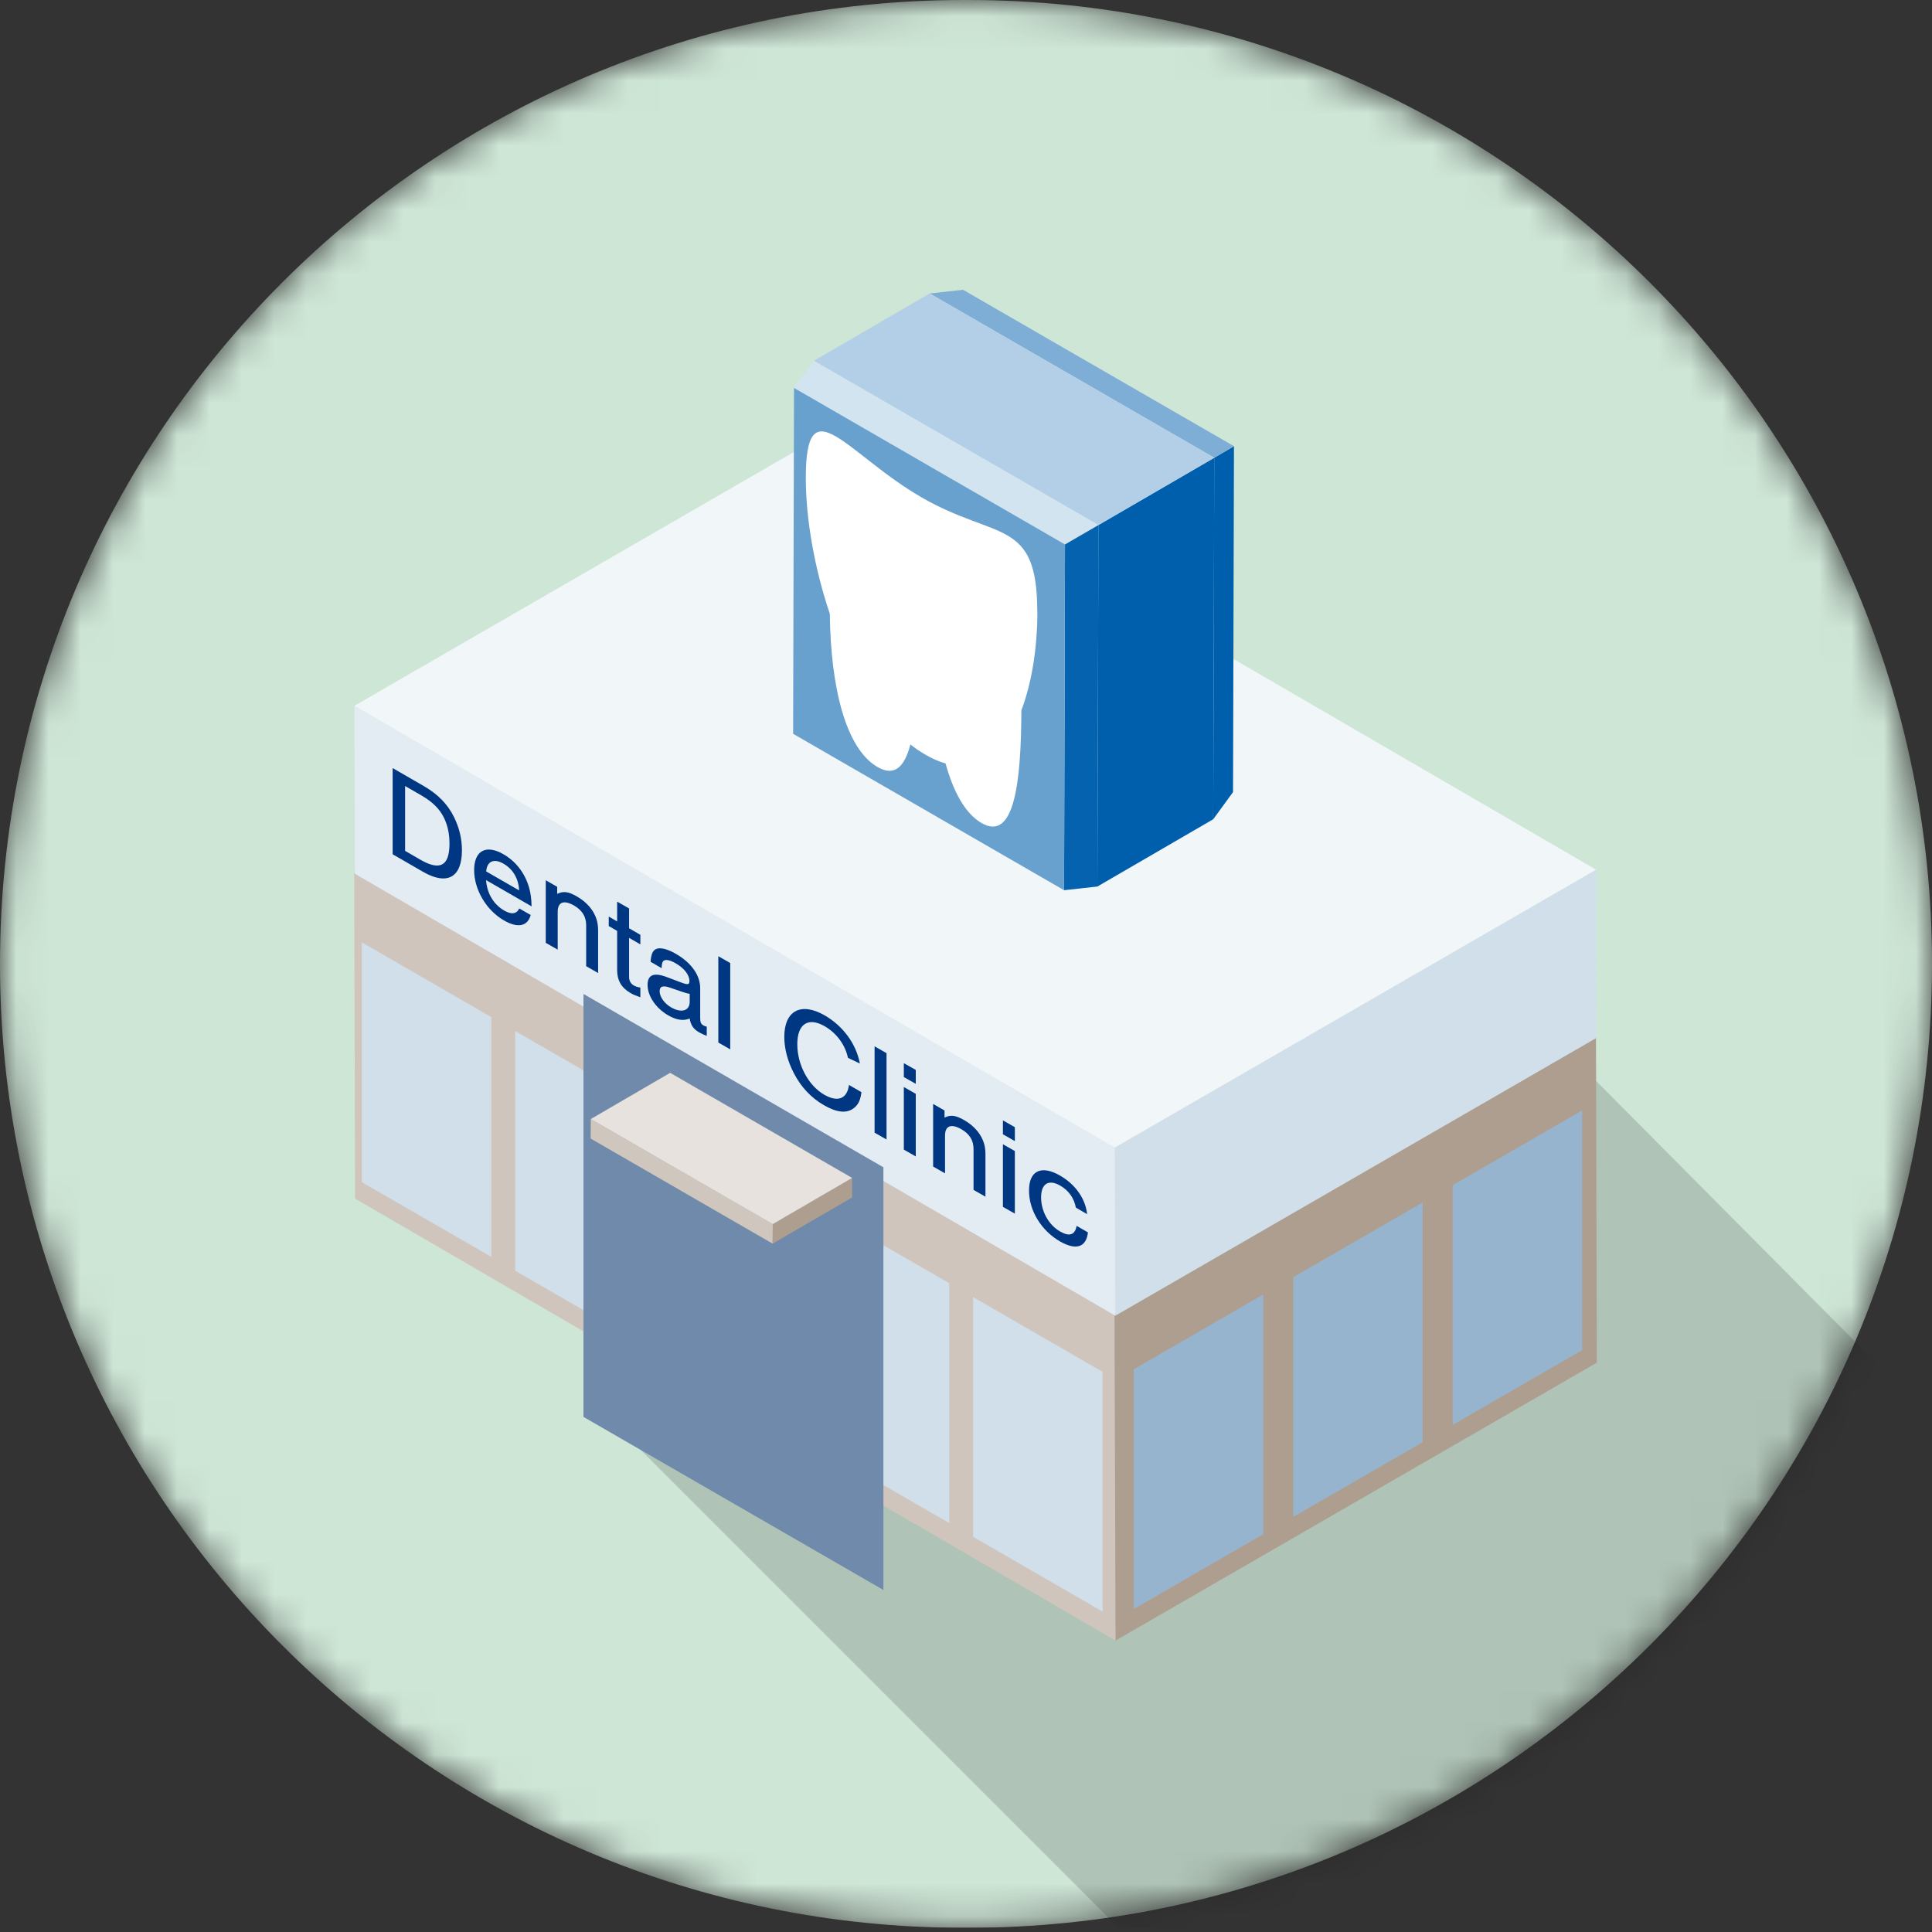 <svg width="60" height="60" viewBox="0 0 60 60" fill="none" xmlns="http://www.w3.org/2000/svg">
<rect x="0" y="0" width="60" height="60" fill="#333333" stroke="none"/>
<g clip-path="url(#clip0_622_30184)">
<mask id="mask0_622_30184" style="mask-type:luminance" maskUnits="userSpaceOnUse" x="0" y="0" width="60" height="60">
<path d="M30.06 0H29.94C13.405 0 0 13.402 0 29.935C0 46.468 13.405 59.87 29.94 59.87H30.06C46.595 59.87 60 46.468 60 29.935C60 13.402 46.595 0 30.06 0Z" fill="white"/>
</mask>
<g mask="url(#mask0_622_30184)">
<path d="M30.06 0H29.94C13.405 0 0 13.402 0 29.935C0 46.468 13.405 59.87 29.94 59.87H30.06C46.595 59.87 60 46.468 60 29.935C60 13.402 46.595 0 30.06 0Z" fill="#CEE6D6"/>
<path opacity="0.15" d="M77.33 61.51L47.77 31.76L19.28 44.41L45.5 70.63L67.21 78.55V61.51L77.33 62.98V61.51Z" fill="#040000"/>
<path d="M34.646 50.949L11.028 37.225L11 27.091L34.613 40.815L34.646 50.949Z" fill="#CFC5BD"/>
<path d="M34.613 40.815L11 27.091L25.95 18.461L49.564 32.185L34.613 40.815Z" fill="#E7E2DE"/>
<path d="M49.564 32.185L49.592 42.319L34.646 50.949L34.613 40.815L49.564 32.185Z" fill="#AE9E8F"/>
<path d="M34.638 40.861L11.024 27.137L11.008 21.917L34.621 35.641L34.638 40.861Z" fill="#E4ECF3"/>
<path d="M34.621 35.641L11.008 21.918L25.954 13.287L49.572 27.011L34.621 35.641Z" fill="#F1F6F9"/>
<path d="M49.572 27.011L49.584 32.231L34.637 40.861L34.621 35.641L49.572 27.011Z" fill="#D1DFEA"/>
<path d="M37.71 14.216L38.322 13.857L38.293 24.599L37.678 25.442L37.71 14.216Z" fill="#005FAD"/>
<path d="M28.873 9.114L29.908 9L38.322 13.857L37.711 14.216L28.873 9.114Z" fill="#7EAED6"/>
<path d="M34.113 16.306L37.711 14.216L37.678 25.442L34.08 27.532L34.113 16.306Z" fill="#005FAD"/>
<path d="M25.274 11.205L28.872 9.114L37.711 14.216L34.113 16.306L25.274 11.205Z" fill="#B3CFE7"/>
<path d="M24.659 12.048L25.274 11.204L34.113 16.306L33.074 16.909L24.659 12.048Z" fill="#D3E4F1"/>
<path d="M33.074 16.909L34.114 16.306L34.081 27.532L33.046 27.646L33.074 16.909Z" fill="#0562AF"/>
<path d="M33.074 16.909L33.045 27.646L24.631 22.789L24.659 12.048L33.074 16.909Z" fill="#68A0CE"/>
<path d="M32.213 18.987C32.213 16.082 30.946 16.787 28.619 15.446C26.293 14.101 25.025 11.934 25.025 14.839C25.025 16.098 25.286 17.626 25.771 19.064C25.796 21.322 26.256 23.249 27.258 23.824C27.784 24.125 28.094 23.812 28.273 23.119C28.424 23.241 28.583 23.347 28.746 23.441C28.962 23.567 29.169 23.653 29.365 23.71C29.61 24.594 29.976 25.266 30.482 25.56C31.492 26.142 31.712 24.337 31.72 22.059C32.05 21.192 32.217 20.091 32.217 18.987H32.213Z" fill="white"/>
<path d="M12.194 23.853L13.16 24.411C13.6 24.664 13.906 24.977 14.105 25.385C14.264 25.711 14.346 26.049 14.346 26.408C14.346 27.251 13.885 27.508 13.132 27.072L12.194 26.53V23.849V23.853ZM13.058 26.701C13.665 27.051 13.959 26.892 13.959 26.2C13.959 25.89 13.902 25.637 13.788 25.397C13.649 25.116 13.433 24.904 13.083 24.7L12.581 24.411V26.424L13.058 26.701Z" fill="#003783"/>
<path d="M15.095 27.328C15.124 27.744 15.324 28.082 15.658 28.278C15.886 28.408 16.041 28.388 16.126 28.213L16.481 28.416C16.387 28.771 16.077 28.832 15.65 28.584C15.104 28.27 14.725 27.63 14.725 27.023C14.725 26.416 15.095 26.216 15.637 26.53C16.024 26.754 16.306 27.121 16.432 27.569C16.481 27.74 16.505 27.911 16.509 28.148L15.095 27.332V27.328ZM16.122 27.654C16.106 27.292 15.931 26.99 15.637 26.823C15.336 26.648 15.12 26.75 15.1 27.064L16.126 27.654H16.122Z" fill="#003783"/>
<path d="M17.304 27.541V27.761C17.495 27.667 17.654 27.687 17.919 27.842C18.147 27.973 18.339 28.16 18.445 28.36C18.538 28.535 18.575 28.69 18.575 28.918V30.218L18.204 30.006V28.735C18.204 28.47 18.082 28.27 17.829 28.123C17.512 27.94 17.32 28.013 17.32 28.315V29.492L16.949 29.281V27.337L17.304 27.541Z" fill="#003783"/>
<path d="M19.887 29.329L19.537 29.126V30.344C19.537 30.458 19.59 30.552 19.684 30.605C19.736 30.633 19.79 30.654 19.887 30.67V30.971C19.728 30.915 19.667 30.89 19.578 30.837C19.3 30.678 19.166 30.45 19.166 30.128V28.91L18.905 28.759V28.465L19.166 28.616V28.001L19.537 28.213V28.828L19.887 29.032V29.325V29.329Z" fill="#003783"/>
<path d="M20.205 29.863C20.221 29.643 20.266 29.533 20.36 29.48C20.486 29.411 20.718 29.464 20.991 29.623C21.472 29.9 21.745 30.287 21.745 30.69V31.603C21.745 31.754 21.766 31.799 21.851 31.848C21.884 31.868 21.904 31.872 21.949 31.884V32.169C21.859 32.137 21.786 32.104 21.709 32.059C21.533 31.957 21.452 31.835 21.419 31.631C21.224 31.713 21.008 31.68 20.747 31.53C20.368 31.31 20.111 30.931 20.111 30.588C20.111 30.275 20.303 30.193 20.698 30.34L21.13 30.503C21.362 30.592 21.411 30.584 21.411 30.466C21.411 30.279 21.248 30.067 20.983 29.916C20.796 29.806 20.645 29.782 20.592 29.855C20.564 29.892 20.555 29.932 20.547 30.067L20.201 29.867L20.205 29.863ZM21.419 30.865C21.35 30.853 21.285 30.837 21.191 30.804L20.812 30.674C20.588 30.596 20.486 30.629 20.486 30.784C20.486 30.959 20.633 31.167 20.849 31.289C21.163 31.468 21.419 31.391 21.419 31.114V30.865Z" fill="#003783"/>
<path d="M22.678 32.589L22.308 32.377V29.696L22.678 29.908V32.589Z" fill="#003783"/>
<path d="M26.334 32.854C26.252 32.455 25.983 32.084 25.613 31.872C25.099 31.575 24.761 31.799 24.761 32.43C24.761 33.062 25.099 33.71 25.6 33.999C26.02 34.239 26.309 34.125 26.366 33.694L26.753 33.918C26.721 34.166 26.66 34.297 26.525 34.407C26.305 34.586 25.995 34.557 25.592 34.325C25.193 34.097 24.875 33.759 24.651 33.323C24.459 32.952 24.357 32.565 24.357 32.202C24.357 31.387 24.875 31.11 25.613 31.534C26.183 31.864 26.59 32.418 26.704 33.029L26.33 32.85L26.334 32.854Z" fill="#003783"/>
<path d="M27.532 35.388L27.161 35.176V32.495L27.532 32.707V35.388Z" fill="#003783"/>
<path d="M28.44 33.66L28.069 33.449V33.017L28.44 33.228V33.66ZM28.44 35.914L28.069 35.702V33.758L28.44 33.97V35.914Z" fill="#003783"/>
<path d="M29.333 34.488V34.708C29.524 34.614 29.683 34.635 29.948 34.789C30.177 34.92 30.368 35.107 30.474 35.307C30.568 35.482 30.604 35.637 30.604 35.865V37.165L30.234 36.953V35.682C30.234 35.417 30.111 35.217 29.859 35.071C29.541 34.887 29.349 34.961 29.349 35.262V36.44L28.979 36.228V34.284L29.333 34.488Z" fill="#003783"/>
<path d="M31.517 35.438L31.146 35.226V34.794L31.517 35.006V35.438ZM31.517 37.691L31.146 37.479V35.536L31.517 35.747V37.691Z" fill="#003783"/>
<path d="M33.412 37.503C33.355 37.206 33.188 36.969 32.923 36.819C32.568 36.615 32.332 36.758 32.332 37.185C32.332 37.613 32.564 38.041 32.923 38.245C33.212 38.412 33.383 38.355 33.436 38.07L33.787 38.273C33.734 38.738 33.416 38.84 32.915 38.551C32.336 38.216 31.957 37.593 31.957 36.974C31.957 36.354 32.34 36.171 32.927 36.513C33.4 36.786 33.709 37.226 33.762 37.707L33.412 37.503Z" fill="#003783"/>
<path d="M39.231 47.646L35.213 49.968V42.524L39.231 40.201V47.646Z" fill="#97B4CE"/>
<path d="M49.136 41.929L45.114 44.252V36.807L49.136 34.484V41.929Z" fill="#97B4CE"/>
<path d="M44.182 44.789L40.164 47.108V39.663L44.182 37.345V44.789Z" fill="#97B4CE"/>
<path d="M15.258 39.032L11.236 36.713V29.265L15.258 31.587V39.032Z" fill="#D1DFEA"/>
<path d="M20.022 41.787L16 39.464V32.02L20.022 34.338V41.787Z" fill="#D1DFEA"/>
<path d="M29.479 47.3L25.457 44.977V37.532L29.479 39.851V47.3Z" fill="#D1DFEA"/>
<path d="M34.242 50.05L30.221 47.727V40.282L34.242 42.605V50.05Z" fill="#D1DFEA"/>
<path d="M24.935 45.049L20.62 42.559V35.2L24.935 37.694V45.049Z" fill="#D1DFEA" stroke="#6F8AAA" stroke-width="5" stroke-miterlimit="10" stroke-linecap="round"/>
<path d="M24.972 41.989L20.506 39.409V38.44L24.972 41.019V41.989Z" fill="#6F8AAA"/>
<path d="M26.463 36.582V37.189L23.994 38.623L23.998 38.016L26.463 36.582Z" fill="#AE9E8F"/>
<path d="M23.999 38.016L23.994 38.623L18.343 35.359L18.347 34.752L23.999 38.016Z" fill="#CFC6BD"/>
<path d="M26.464 36.582L23.998 38.017L18.347 34.753L20.812 33.318L26.464 36.582Z" fill="#E7E2DE"/>
</g>
</g>
<defs>
<clipPath id="clip0_622_30184">
<rect width="60" height="59.87" fill="white"/>
</clipPath>
</defs>
</svg>

